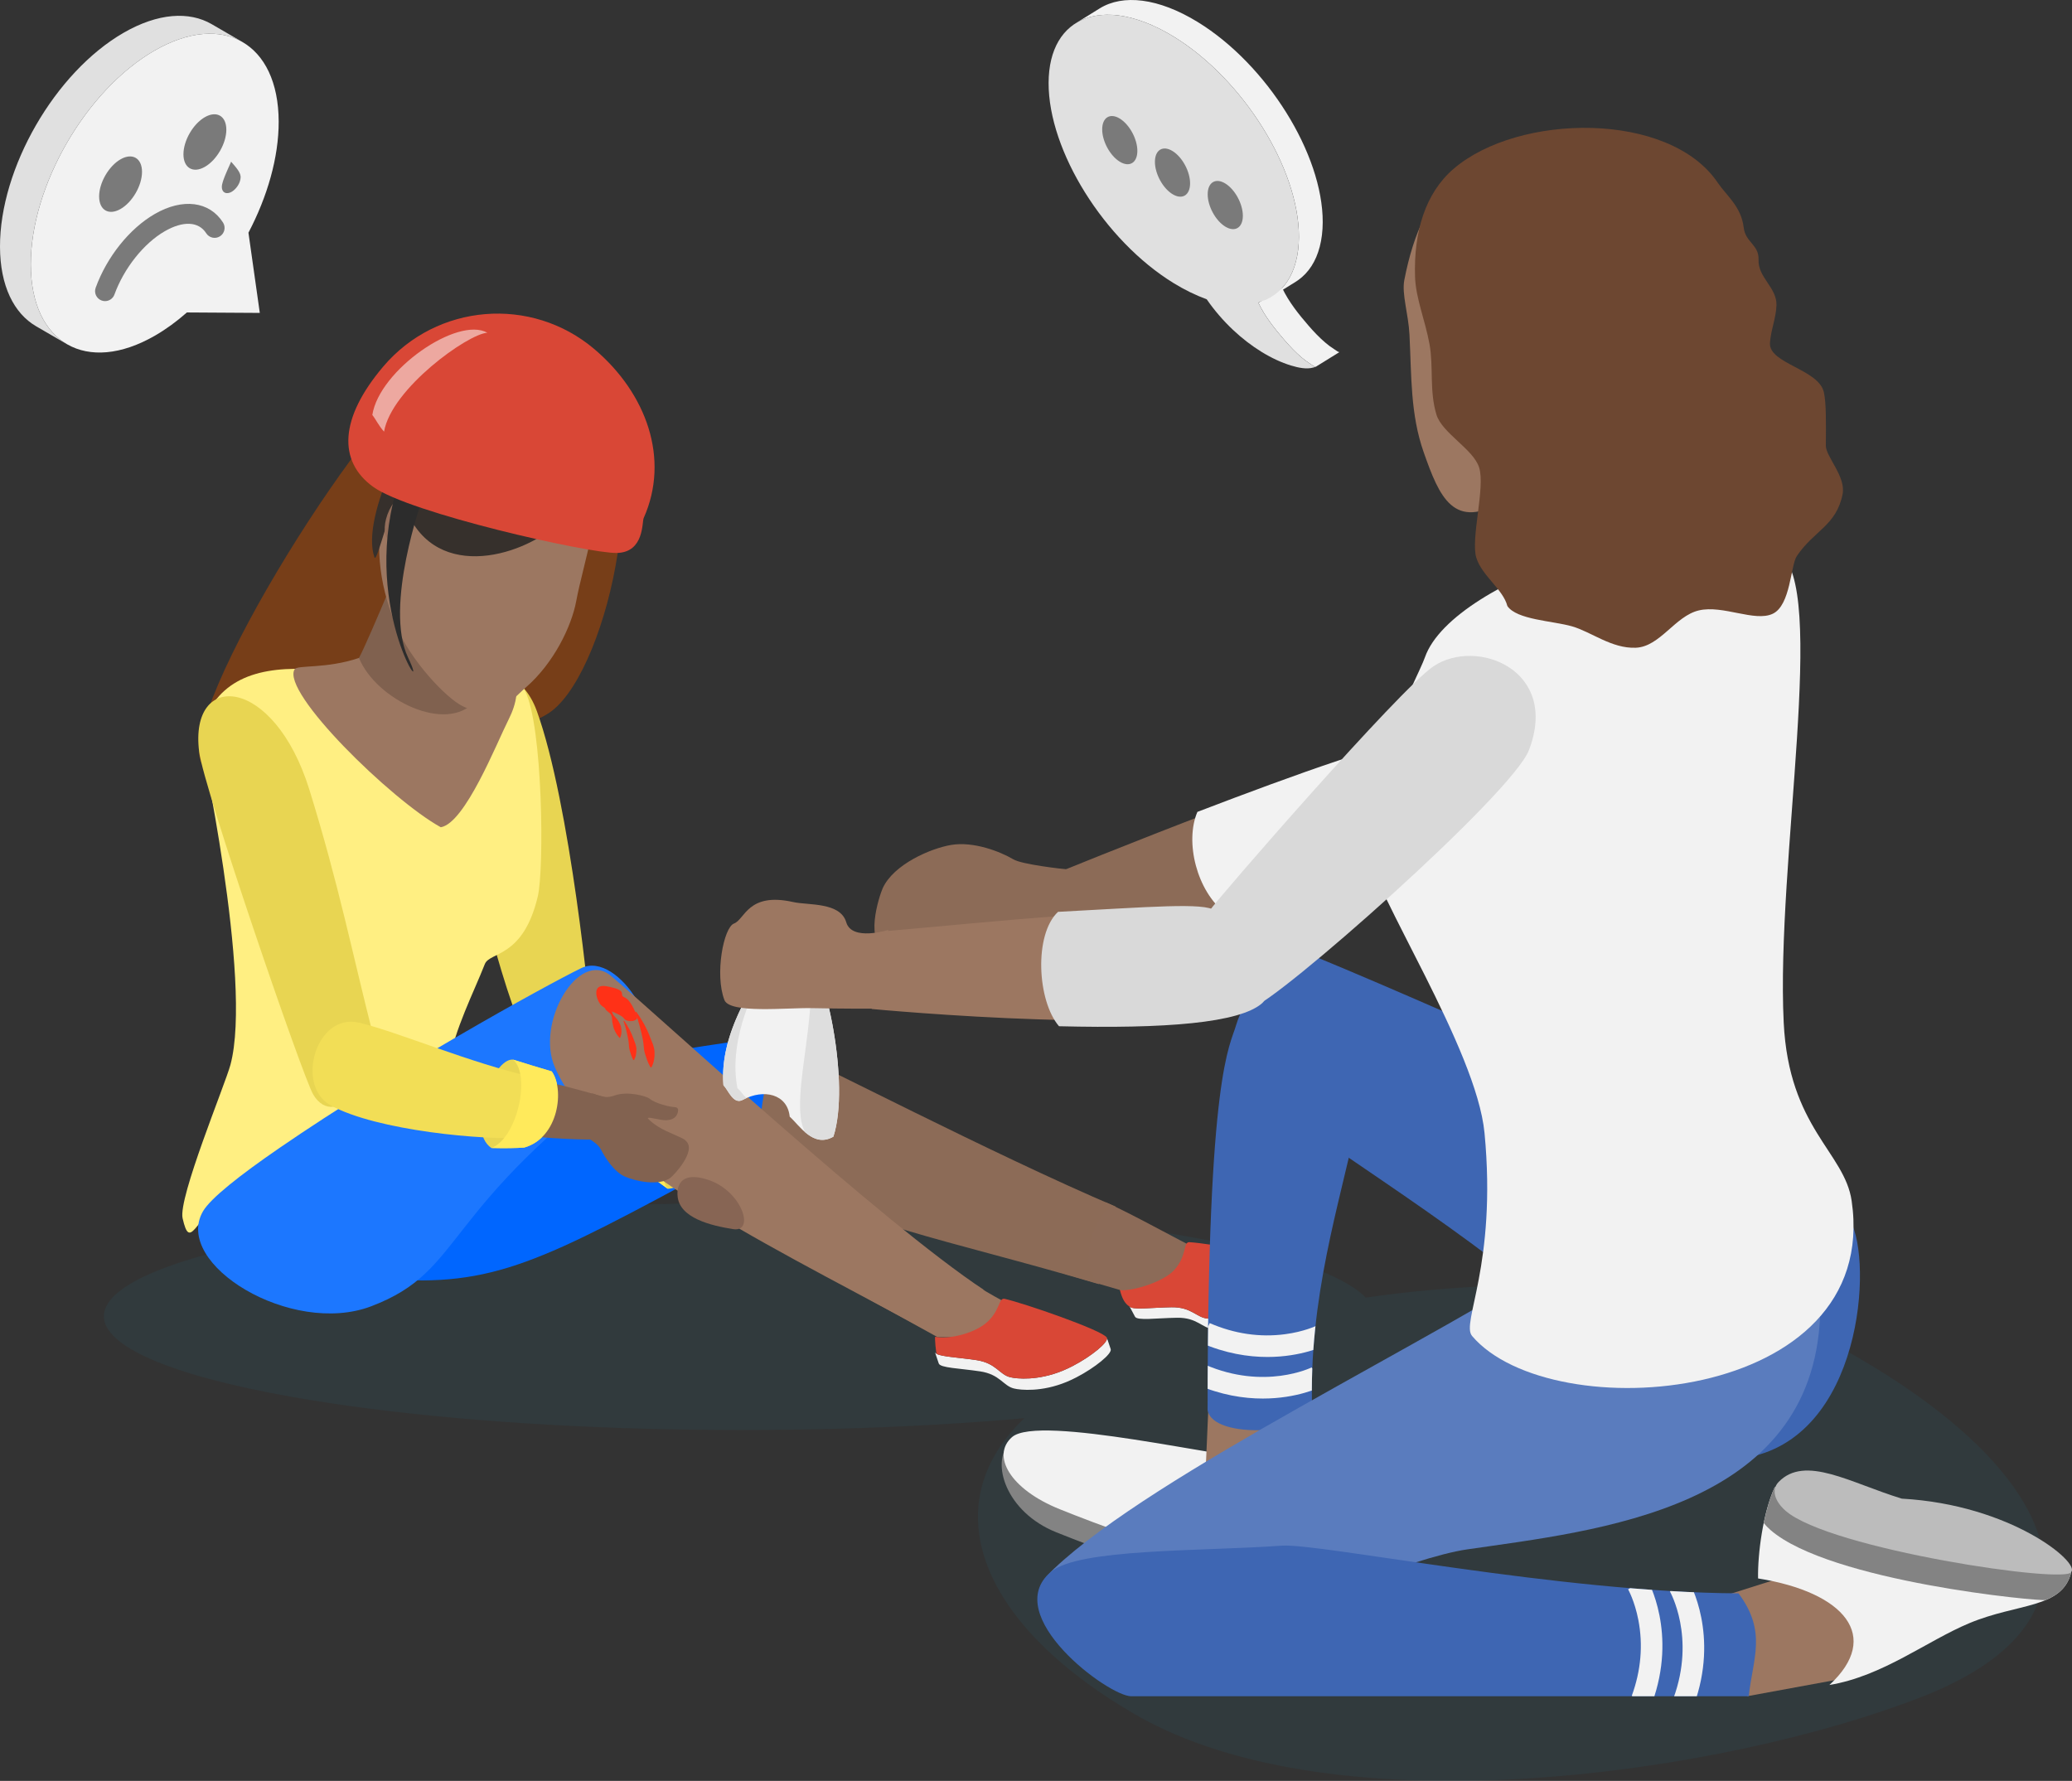 <svg xmlns="http://www.w3.org/2000/svg" xmlns:xlink="http://www.w3.org/1999/xlink" id="first-aid" viewBox="0 0 2032.95 1747.43"><rect x="0" y="0" width="2032.95" height="1747.43" fill="#333333" stroke="none"/><defs><style>      .cls-1 {        fill: #08c3fc;        opacity: .05;      }      .cls-1, .cls-2, .cls-3, .cls-4, .cls-5, .cls-6, .cls-7, .cls-8, .cls-9, .cls-10, .cls-11, .cls-12, .cls-13, .cls-14, .cls-15, .cls-16, .cls-17, .cls-18, .cls-19, .cls-20, .cls-21, .cls-22, .cls-23, .cls-24, .cls-25, .cls-26, .cls-27, .cls-28, .cls-29, .cls-30, .cls-31, .cls-32, .cls-33 {        stroke-width: 0px;      }      .cls-1, .cls-3 {        isolation: isolate;      }      .cls-34 {        clip-path: url(#clippath);      }      .cls-2 {        fill: none;      }      .cls-3 {        fill: #fff;        opacity: .53;      }      .cls-35 {        clip-path: url(#clippath-1);      }      .cls-4 {        fill: #f2de56;      }      .cls-5 {        fill: #f2f2f2;      }      .cls-6 {        fill: #7a7a7a;      }      .cls-7 {        fill: #773e18;      }      .cls-8 {        fill: #2c2c2c;      }      .cls-9 {        fill: #6d4731;      }      .cls-10 {        fill: #5a7cbe;      }      .cls-11 {        fill: #838383;      }      .cls-12 {        fill: #3e66b3;      }      .cls-13 {        fill: #3e6640;      }      .cls-14 {        fill: #36302c;      }      .cls-15 {        fill: #1c77ff;      }      .cls-16 {        fill: #dedede;      }      .cls-17 {        fill: #e0e0e0;      }      .cls-18 {        fill: #d9d9d9;      }      .cls-19 {        fill: #d94736;      }      .cls-20 {        fill: #bcbcbc;      }      .cls-21 {        fill: #80614f;      }      .cls-22 {        fill: #8c6b57;      }      .cls-23 {        fill: #8c6b58;      }      .cls-24 {        fill: #9c7761;      }      .cls-25 {        fill: #876554;      }      .cls-26 {        fill: #926d5a;      }      .cls-27 {        fill: #826250;      }      .cls-28 {        fill: #ffef82;      }      .cls-29 {        fill: #ffea5b;      }      .cls-30 {        fill: #ff3117;      }      .cls-31 {        fill: #ffd3b8;      }      .cls-32 {        fill: #e8d552;      }      .cls-33 {        fill: #06f;      }    </style><clipPath id="clippath"><path class="cls-2" d="m1278.98,931.91c-23.26-12.71-59.95,52.16-66.1,73.73-6.15,21.57-28.04,46.09-28.04,377.81,4.84,30.31,103.42,22.16,102.64,1.1-8.15-221.25,126.41-378.91-8.5-452.65Z"></path></clipPath><clipPath id="clippath-1"><path class="cls-2" d="m1715.79,1664.39c3.88-36.79,18.28-63.17-10.04-101-175-.7-411.14-49.44-448.2-46.77-79.52,5.72-199.36,2.54-226.6,25.8-49.92,42.63,56.5,121.98,79,121.97,33.88,0,605.84,0,605.84,0Z"></path></clipPath></defs><g><g><path class="cls-1" d="m1824.92,1333.12c-129.7-75.74-317.06-84.13-484.89-59.91-21.25-21.98-79.59-43.06-174.96-60.02-244.35-43.46-639.18-43.47-881.94,0-242.76,43.46-241.47,113.93,2.88,157.39,195.04,34.69,486.08,41.68,719.04,20.97-86.27,81.96-49.71,198.18,107.55,290.01,198.8,116.09,582.65,58.34,774.44-17.16,191.63-75.43,136.66-215.18-62.13-331.27Z"></path><path class="cls-33" d="m414.52,1256.36c95.92-.5,153.57-39.52,357.21-147.99,53.7-28.6-.88-92.23-23.17-90.02-52.93,5.25-409.9,63.45-451.52,99.25-44.02,37.86,37.04,139.18,117.48,138.76Z"></path><g><path class="cls-5" d="m1243.61,1273c-2.93,2.19-5.93,4.25-8.9,6.09-22.35,13.81-42.88,15.24-49.76,14.71-10.91-.82-15.74-11.43-35.5-11.13-20.43.31-39.13,3.08-41.32-1.04l5.49,10.31c2.19,4.12,20.89,1.35,41.32,1.04,19.76-.3,24.6,10.31,35.5,11.13,6.89.53,27.41-.9,49.76-14.72,2.98-1.84,5.97-3.9,8.9-6.09,16.45-12.3,30.86-28.67,28.66-32.8l-5.49-10.31c2.2,4.13-12.2,20.5-28.66,32.8Z"></path><path class="cls-19" d="m1140.2,1261.15l-30.19,21.86c-12.77-5.88-11.36-25.73-16.87-42.43l16.91-23.8,30.15,44.37Z"></path><g><path class="cls-23" d="m1044.84,1250l40.11-70.29c26.75,11.9,64.03,33.22,99.57,51l-64.27,41.28-75.41-21.99Z"></path><path class="cls-22" d="m1078.5,1260.11c-150.91-44.73-250.21-60.44-306.38-106.08-10.35-8.41-16.27-13.1-25.79-25.89-6.08-8.17,7.67-104.91,20.89-99.86,27.53,10.53,205.01,103.55,328.14,155.94-18.94-.91-40.64,55.58-16.85,75.88Z"></path></g><path class="cls-19" d="m1243.61,1273c-2.93,2.19-5.93,4.25-8.9,6.09-22.35,13.81-42.88,15.24-49.76,14.72-10.91-.82-15.74-11.43-35.5-11.13-17.53.27-33.78,2.35-39.43.33-.6-.21-11.42-16.36-10.76-17.04,12.64.81,42.25-8.07,52.97-19.95,12.65-14.03,8.49-27.52,14.73-27.19,18.83,1.01,100.07,14.76,105.16,21.14,2.95,3.69-11.71,20.48-28.5,33.04Z"></path></g><g><path class="cls-32" d="m667.08,1082.43c7.84,7.35,15.54,14.7,22.91,21.84,15.14,20.17-8.49,60.5-34.78,62.23-8.16-5.86-16.54-12-24.93-18.22,3.78-9.83,29.06-60.76,36.8-65.85Z"></path><path class="cls-31" d="m704.38,1187.73c-31.92-16.09-96.19-64.14-100.39-69.24-6.53-7.94-14.99-16.26-10.93-28.19,7.24-21.29,29.98-25.2,48.98-12.66,36.84,24.32,67.72,60.96,83.49,77.46-1.34,12.55.52,31.18-21.16,32.63Z"></path><path class="cls-4" d="m684.15,1103.58c-20.46,9.02-48.35,38.43-33.73,54.36-50.32-36.15-136.34-148.03-140.14-151.19-13.61-11.3,16.33-68,31.83-58.08,24.78,15.86,110.28,124.12,142.05,154.9Z"></path><path class="cls-29" d="m667.08,1082.43c7.84,7.35,15.54,14.7,22.91,21.84-20.7,4.36-48.87,45.55-34.78,62.23-8.16-5.86-16.54-12-24.93-18.22-11.15-22.14,14.29-61.78,36.8-65.85Z"></path></g><g><path class="cls-7" d="m541.77,697.31c-43.94,34.28-319.17,94.52-343.72,52.09-28.14-48.64,174.66-369.47,229.62-384.86,56.95-15.94,94.61-25.53,147.5,25.59,70.03,43.37,23.14,263.07-33.41,307.18Z"></path><g><path class="cls-32" d="m514.38,1016.32c-32.76-77.26-50.79-189.02-87.63-278.39-27.62-67.01,72.15-116.76,99.91-40.4,32.86,90.41,52.85,294.51,53.76,314.35,2,43.67-51.88,37.82-66.03,4.43Z"></path><g><path class="cls-28" d="m179.18,1195.44c14.45,63.34,16.21-113,252.21-48.03,14.23,3.92.63-56.47,8.76-103.28,5.94-34.23,24.6-70.31,35.54-98.17,4.85-12.36,37.63-5.71,51.97-66.4,6.42-27.18,4.9-166.65-12.36-201.43-16.61-33.47-32.34-37.22-84.08-38.88l-132.28,17.12c-51.98-1.67-90.08,13.25-103.33,64.73,0,0,52.64,241.23,30.48,323.71-5.22,19.41-51.46,130.69-46.92,150.62Z"></path><g><path class="cls-24" d="m289.07,656.7c-13.67,22.21,95.12,128.46,143.41,155,23.92-4.05,54.57-82.04,66.52-105.68,15.84-31.35,15.67-71.26-79.39-63.54-26.24,2.13-49.98-2.8-67.42,3.1-32.21,10.9-60.69,6.7-63.12,11.12Z"></path><path class="cls-21" d="m465.86,688.19c4.59-9.65,65.29-142.19,65.29-142.19l-125.47-24.71s-44.24,107.64-53.48,124.29c16.88,41.15,86.03,74.52,113.66,42.61Z"></path><path class="cls-24" d="m378.59,488.32c-11.8,42.56-7.18,83.18,9.24,123.92,14.44,35.82,50.34,72.99,65.93,80.57,33.66,16.37,43.71-2.28,62.35-18.47,27.13-23.58,44.74-59.75,49.33-84.92,6.18-33.85,29.7-104.91,18.34-132.79-16.03-39.33-49.21-57.02-83.38-60.61-58.89-6.19-99.64,12.32-121.81,92.3Z"></path></g></g></g><path class="cls-14" d="m552.92,508.01c17.06-19.8,27.52,17.37,36.49,12.94,11.93-5.88,2.75-79.88-5.99-95-24.55-42.43-120.48-53.41-162.52-27.72-13.29,8.12-67.94,107.73-53.48,148.71,2.39,6.76,17.92-60.89,22.17-54.03,2.59,4.18,7.7,9.92,11.91,13.82,33.33,66.79,122.58,34.73,151.41,1.28Z"></path><path class="cls-26" d="m400.36,512.09c-4.39,11.93-12.45,19.94-18.02,17.89s-6.52-13.37-2.14-25.3c4.39-11.93,12.45-19.94,18.02-17.89,5.57,2.05,6.52,13.37,2.14,25.3Z"></path></g><path class="cls-15" d="m364.25,1281.71c93.62-35.58,64.35-93.13,262.3-238.14,32.88-24.08-19.2-111.76-56.39-93.58-36.84,18.01-184.22,99.62-295.54,176.09-39.37,27.05-68.14,49.76-75.49,62.5-29.77,51.57,86.6,122.97,165.11,93.13Z"></path><g><path class="cls-24" d="m850.81,1273.88l21.67-73.83c22.71,20.92,73.87,56.23,109.97,75.61l-12.75,36.83-49.8-.49-69.09-38.12Z"></path><path class="cls-24" d="m905.41,1303.38c-177.09-94.91-319.99-164.17-360.84-255.86-19.57-43.94,23.23-116.54,54.79-90.07,49.03,41.12,265.33,241.71,366.42,308.48-18.3-4.37-79.48,13.05-60.36,37.45Z"></path><path class="cls-5" d="m1052.41,1340.38c-3.25,1.68-6.54,3.23-9.78,4.56-24.31,9.97-44.79,8.03-51.5,6.38-10.62-2.59-13.66-13.85-33.2-16.79-20.2-3.03-39.1-3.35-40.6-7.78l3.73,11.07c1.49,4.42,20.39,4.74,40.6,7.78,19.55,2.94,22.58,14.19,33.2,16.79,6.71,1.64,27.19,3.59,51.5-6.39,3.24-1.33,6.53-2.87,9.78-4.56,18.24-9.44,35.13-23.24,33.63-27.67l-3.73-11.07c1.49,4.43-15.39,18.23-33.63,27.67Z"></path><path class="cls-19" d="m1052.41,1340.38c-3.25,1.68-6.54,3.23-9.78,4.56-24.31,9.97-44.79,8.03-51.5,6.39-10.62-2.59-13.66-13.85-33.2-16.79-17.34-2.6-33.71-3.2-38.95-6.12-.56-.31-2.13-16.26-1.36-16.83,12.34,2.87,36.53-2.79,49.05-12.77,14.78-11.77,12.87-25.76,18.97-24.42,18.42,4.07,96.31,30.91,100.29,38.04,2.31,4.13-14.9,18.3-33.51,27.94Z"></path></g><path class="cls-25" d="m664.79,1173.2s-3.78-26.5,29.77-15.63,46.5,51.84,24.83,48.46c-21.67-3.38-53.25-10.96-54.6-32.82Z"></path><g><path class="cls-32" d="m366.52,1017.38c-20.82-81.53-34.01-149.15-62.96-242.49-34.82-112.29-118.38-117.58-108.14-37.1,4.57,35.91,101.69,319,111.88,336.13,22.42,37.68,68.3-20.98,59.22-56.53Z"></path><g><path class="cls-32" d="m541.31,1051.24c-11.76-3.37-24.57-7.37-37.84-11.54-19.75-2.12-47.27,68.8-21.38,86.72,13.14.34,24.41.16,32.28-.44,34.1-9.68,39.6-57.56,26.95-74.74Z"></path><g><path class="cls-27" d="m592.52,1117.63c-36.23,3.22-143.38-9.7-149.71-11.97-9.85-3.52-21.58-6.33-24.31-19.31-4.88-23.18,12.86-39.32,35.98-38.56,44.82,1.46,116.93,22.63,139.32,28.74,5.42,12.04,16.82,27.78-1.29,41.1Z"></path><path class="cls-27" d="m654.26,1099.15c-6.53.4-16.56-3.41-18.66-2.14-.29.55,6.82,7.59,17.96,12.71,13.21,6.07,17.92,7.58,19.41,9.74,10.94,9.72-12.17,34.12-15.33,36.33-11.78,8.22-33.79,3.16-43.97-1.07-11.41-4.74-20.17-19.29-24.02-26.73-2.54-4.9-7.9-8.18-11.44-10.48-14.12-9.15-4.12-48.25,4.65-44.23,8.07,3.62,13.38,4.06,20.25,1.59,12.82-4.6,31.3.77,34.16,3.09,6.28,5.1,19.85,8.19,25.44,8.43,1.47.06,2.69,1.31,2.62,2.82-.22,4.64-2.82,9.44-11.08,9.94Z"></path></g><path class="cls-4" d="m522.91,1056.84c-60.39-13.22-133.79-44.89-170.9-53.44-41.98-9.68-62.43,61.72-27.83,81.01,44.93,25.06,152.26,34.78,191.37,31.82,39.35-11.17,21.96-39.56,7.36-59.38Z"></path><path class="cls-29" d="m541.31,1051.24c-11.76-3.37-24.57-7.37-37.84-11.54,17.83,15.92,3.6,77.56-21.38,86.72,13.14.34,24.41.16,32.28-.44,34.1-9.68,39.6-57.56,26.95-74.74Z"></path></g></g><path class="cls-30" d="m595.04,967.7c-14.25-2.59-10.32,11.87-6.19,17.55s20.13,9.29,23.22,13.93c3.1,4.65,14.97,3.1,12.9-2.06s-6.19-16-12.39-18.58c-6.19-2.58,5.16-6.71-17.55-10.84Z"></path><path class="cls-30" d="m592.15,981.52c2.05.57,3.55,1.65,4.85,2.86,1.25,1.25,2.4,2.59,2.92,4.29.5,1.72.39,3.74,1,5.33.56,1.62,1.67,2.96,2.93,4.27,1.32,1.28,2.45,2.7,3.26,4.26.83,1.55,1.73,3.1,2.13,4.83.42,1.71.61,3.5.49,5.33-.05,1.81-.46,3.68-1.25,5.51l-.67.1c-2.72-2.95-4.13-5.81-5.43-8.78-.55-1.5-.88-3.08-1.2-4.69-.45-1.56-.57-3.27-.68-5.03-.08-1.77-.53-3.42-1.5-4.79-.95-1.39-2.71-2.3-3.91-3.48-.61-.58-1.08-1.25-1.44-1.99-.4-.71-.72-1.47-1.02-2.25-.57-1.59-1-3.26-1.02-5.35l.53-.42Zm31.93,11.14c2.99,3.82,5.46,7.97,7.88,12.2,2.33,4.26,4.36,8.7,6.09,13.29l2.71,6.91c.79,2.35,1.37,4.78,1.43,7.28.03,1.25.04,2.5,0,3.75-.11,1.26-.25,2.52-.5,3.77-.36,2.49-1.27,5-2.5,7.38h-.95c-2.74-4.69-4.02-9.04-5.41-13.43-1.41-4.33-1.13-9.02-2.06-13.57-.89-4.53-1.95-9.07-3.19-13.6-1.17-4.56-2.68-9.04-4.3-13.51l.82-.48Zm-11.72,8.9c2.04,2.73,3.7,5.69,5.33,8.69,1.57,3.03,2.92,6.18,4.06,9.43,1.16,3.22,2.69,6.49,2.68,10.03.05,1.75-.11,3.52-.48,5.27-.29,1.74-.97,3.49-1.88,5.14h-.67c-1.85-3.35-2.67-6.43-3.59-9.53-.91-3.06-.66-6.35-1.23-9.56-.55-3.19-1.22-6.4-2.02-9.6-.75-3.22-1.74-6.39-2.8-9.56l.58-.32Z"></path></g><g><path class="cls-17" d="m0,242.15c.11,38.34,13.64,65.32,35.48,78.01l30.21,17.55c-21.83-12.69-35.37-39.67-35.48-78.01-.22-77.18,54.04-171.18,121.22-209.96,33.79-19.51,64.41-21.32,86.52-8.47l-30.21-17.55c-22.11-12.85-52.73-11.04-86.52,8.47C54.04,70.97-.22,164.97,0,242.15H0Z"></path><path class="cls-5" d="m151.43,49.74c67.16-38.78,121.78-7.64,122,69.54.1,35.14-11.11,73.73-29.66,109.04l11.13,78.7-71.52-.44c-9.94,8.76-20.39,16.43-31.15,22.65-67.18,38.79-121.8,7.64-122.01-69.53-.22-77.18,54.04-171.18,121.22-209.97Z"></path><g><g><path class="cls-6" d="m139.34,168.61c0-13.44-9.44-18.96-21.04-12.31-11.6,6.65-21.04,23.01-21.04,36.44s9.44,18.96,21.04,12.31,21.04-23,21.04-36.44h0Z"></path><path class="cls-6" d="m222.07,127.25c0-13.44-9.44-18.96-21.04-12.31-11.6,6.65-21.04,23.01-21.04,36.44s9.44,18.96,21.04,12.31c11.6-6.65,21.04-23.01,21.04-36.44h0Z"></path></g><path class="cls-6" d="m103.06,295.46c-1.11,0-2.24-.19-3.34-.59-5.08-1.85-7.7-7.46-5.85-12.54,11.04-30.37,33.25-58.1,57.95-72.36,27.38-15.81,53.68-12.52,67,8.38,2.91,4.56,1.57,10.61-2.99,13.51-4.56,2.91-10.61,1.56-13.51-2.99-7.42-11.65-22.64-12.38-40.71-1.95-20.58,11.88-39.95,36.25-49.34,62.09-1.45,3.98-5.2,6.45-9.2,6.45Z"></path></g><path class="cls-6" d="m231.64,184.47c.31-.37.71-.87.99-1.26.19-.26.43-.61.61-.88.23-.34.5-.82.71-1.18.13-.23.29-.55.41-.78.23-.45.48-1.06.67-1.51.1-.25.21-.58.3-.83.26-.73.47-1.71.48-1.78.09-.51.21-1.18.24-1.66.02-.31.03-.72.03-1.01,0-.24-.02-.56-.05-.78-.07-.44-.19-1-.3-1.41-.07-.27-.2-.59-.29-.84-.09-.27-.24-.6-.36-.85-.15-.32-.37-.74-.54-1.05-.16-.29-.37-.66-.54-.93-.16-.25-.38-.6-.54-.84-.18-.27-.41-.61-.6-.87-.54-.74-.79-1.08-1.23-1.63-.61-.77-1.02-1.28-1.84-2.23-.17-.2-.41-.47-.58-.67-.31-.36-.73-.84-1.05-1.2q-.36-.42-.84-.97c-.12-.14-.4-.48-.56-.71-.16.39-.38.9-.54,1.29-.03.06-.26.6-.83,1.86-.15.33-.35.77-.49,1.1-.16.36-.38.83-.53,1.19-.35.78-.81,1.83-1.16,2.61-.38.87-.93,2.14-1.22,2.82-.48,1.14-.89,2.12-1.21,2.92-.17.43-.4,1.01-.57,1.44-.17.44-.4,1.02-.55,1.46-.15.41-.35.96-.49,1.37-.15.43-.34,1-.47,1.43-.22.72-.5,1.68-.66,2.39-.09.38-.18.88-.25,1.25-.05.28-.08.64-.11.91-.04.45-.04,1.03,0,1.43.02.22.04.53.08.74.06.35.16.8.26,1.12.12.37.34.83.5,1.16.09.18.24.38.35.54.1.14.24.32.36.43.22.21.51.48.76.64.26.17.63.36.92.48.22.09.53.17.76.22.2.04.47.08.68.1.43.02.63.03,1.08,0,.27-.02.65-.08.93-.15.5-.11.93-.26.94-.26.13-.05.3-.1.42-.15.13-.05.3-.12.42-.18.12-.06.29-.13.41-.19.12-.06.29-.14.41-.21.12-.07.29-.16.41-.23.12-.07.29-.17.41-.25.13-.08.29-.19.42-.28.13-.08.3-.21.42-.3.32-.23.73-.57.89-.7.28-.23.72-.64,1-.92.15-.15.35-.35.49-.51.18-.19.42-.46.59-.66Z"></path></g></g><g><path class="cls-5" d="m817.66,1115.31c-19.92,11.48-33.68-11.7-42.83-19.61-2.21-22.23-25.49-27.67-46-16.52-9.29,5.05-14.11-9.31-19.04-14.4-3.71-47.78,25.11-92.28,47.34-126.88,11.66-.85,17.18-18,33.21-5.21,19.78,15.78,44.06,131.11,27.33,182.62Z"></path><path class="cls-16" d="m723.53,1067.69c-8.22-43.17,11.08-86.51,28.45-121.77-21.27,33.33-45.63,74.68-42.2,118.85,4.93,5.08,9.75,19.45,19.05,14.4,1.15-.63,2.31-1.18,3.47-1.7-3.24-3.23-6.12-7.59-8.77-9.79Z"></path><path class="cls-16" d="m790.33,932.69c-2.08-1.66-3.98-2.8-5.75-3.55.76.65,1.7,1.23,2.31,2.21,25.42,40.66-15.58,147.66,3.17,179.7,7.5,6.38,16.61,10.6,27.59,4.26,16.73-51.5-7.55-166.83-27.33-182.61Z"></path></g><g><g><path class="cls-22" d="m1050.03,929.24s360.05-81.04,388.44-128.76c9.45-15.89-45.03-56.85-62.41-63.5-24.34-9.31-346.43,122.53-346.43,122.53l20.4,69.73Z"></path><path class="cls-22" d="m919.85,945.01c9.74-6.85,28.78-10.65,30.86-14.59-.06-1.11-17.55-5.02-39.53-2.15-26.05,3.4-34.72,5.61-39.03,3.75-25.9-4.31-9.02-53.92-6.16-60.31,10.66-23.77,47.53-39.36,67.19-42.65,22.03-3.7,48.22,6.48,61.04,14.11,8.45,5.02,46.89,9.35,54.47,10.02,32.91,2.93,7.15,56.37-4.67,63.94-11.22,7.19-18.12,10.33-22.63,15.9-15.61,19.27-49.16,28.77-55.74,27.98-14.42-1.74-38.28,6.54-47.16,11.53-2.34,1.31-5.37.58-6.65-1.78-3.93-7.27-4.33-17.06,7.99-25.73Z"></path><path class="cls-5" d="m1174.82,796.64c96.09-36.84,201.02-74.52,215.11-69.14,19.08,7.29,78.89,52.27,68.52,69.71-17.17,28.86-144.81,68.8-256.04,98.88-28.22-21.65-40.14-70.07-27.59-99.46Z"></path></g><g><g><g><path class="cls-11" d="m1036.26,1503.43c80.12,32.13,196.25,72.38,235.54,42.08,19.41-14.97,12.55-118.21-1.78-126.9-3.51-2.12-6.89-.42-13.15.06-4.4.34-10.48,10.88-21.17,11.07-34.69.64-83.94-12.14-99.96-4.56-9.57,6-49.86,16.53-81.05,11.55-21.8-3.48-53.93-31.53-64.09-21.04-18.85,19.45-3.48,68.02,45.64,87.73Z"></path><path class="cls-5" d="m1039.77,1480.85c80.12,32.13,196.25,72.38,235.54,42.08,19.41-14.97,13.06-93.77-1.27-102.45-3.51-2.12-6.9-.42-13.15.06-4.4.34-10.48,10.88-21.17,11.07-34.69.64-220.71-44.43-246.8-21.49-20.35,17.88-2.28,51.02,46.85,70.72Z"></path></g><path class="cls-24" d="m1278.56,1438.95c-15.56,28.63-52.48,36.17-95.55,1.69l4.67-107.52,85.16,3.57,5.73,102.26Z"></path><path class="cls-12" d="m1278.98,931.91c-23.26-12.71-59.95,52.16-66.1,73.73-6.15,21.57-28.04,46.09-28.04,377.81,4.84,30.31,103.42,22.16,102.64,1.1-8.15-221.25,126.41-378.91-8.5-452.65Z"></path><g><g><path class="cls-13" d="m1320.91,775.08c-11.26,29.14,3.23,91.55,34.41,93.49,38.75,2.42,351-267.48,370.13-307.74,25.62-53.91-89.23-58.91-117.73-58.66-38.38.34-277.67,249.24-286.81,272.91Z"></path><path class="cls-12" d="m1813.22,1194.56c-43.22-54.5-532.86-261.91-543.08-263.78-53.3-9.74-48.74,123.08-37.4,137.83,48.19,45.61,183.93,121.91,298.45,220.59,68.52,84.72,161.78,146.56,190.72,139.19,109.38-27.89,115.67-203.12,91.31-233.83Z"></path><path class="cls-24" d="m1377.84,274.83c-2.66,13.7,4.04,33.25,5.07,53.53,2.06,40.79.8,77.99,13.95,115.4,15.26,43.4,29.34,78.04,79.28,46.93,46.51-28.97,76.58-42.18,64.09-114.01-6.53-37.52,125.37-17.44,130.37-73.53,8.87-99.54-68.68-166.39-142.97-161.55-86.11,5.62-131.24,37.68-149.79,133.23Z"></path><path class="cls-10" d="m1169.7,1632.38c79.27-51.2,218.11-104.58,269.51-112.07,127.67-18.6,339.05-38.72,346.61-229.62l-240.32-66.27c-137.51,90.81-411.89,220.6-511.59,315.03-66.12,62.62,135.78,92.93,135.78,92.93Z"></path><path class="cls-5" d="m1444.28,1310.77c-10.96-12.92,24.61-69.44,12.26-199.08-7.86-82.55-109.63-236.35-115.53-279.42-8.37-61.13,49.46-165.74,57.13-187.49,27.57-78.21,265.42-155.4,347.2-102.63,48.62,31.37-2.98,303.47,4.75,461.22,5.06,103.37,59.66,127.07,66.66,174.84,29.29,199.86-294.64,224.31-372.48,132.58Z"></path><path class="cls-9" d="m1762.99,545.55c16.95-25.12,38.66-29.69,44.86-60.59,3.48-17.35-16.49-36.86-16.42-47.72.16-22.71.44-41.08-1.87-52.09-4.81-22.96-54.4-28.24-52.96-48.74.89-12.71,5.93-24.01,6.38-36.75.61-17.47-18.26-27.3-17.58-44.77.58-14.88-12.84-16.89-14.58-31.68-2.43-20.59-16.71-31.02-25.57-44.1-47.55-70.24-195.37-68.11-259.02-13.49-27.94,23.98-39.23,62.08-37.86,105.85.67,21.25,9.94,42.69,14.21,66.31,4.05,22.43-.29,45.69,6.78,69.02,5.51,18.19,36.01,33.72,41.86,51.8,6.33,19.54-8.5,69.98-2.72,88.68,5.44,17.62,26.35,31.09,30.45,47.33,9.13,13.56,44.35,14.51,63.36,19.94,19.01,5.43,38.88,21.93,62.59,21.02,23.87-.92,38.57-31.13,61.94-36.63,23.64-5.57,54.85,11.65,72.51,3.28,17.59-8.35,17.4-47.4,23.64-56.64Z"></path></g><g><polygon class="cls-24" points="1830.47 1642.99 1801.93 1530.93 1683.44 1568.43 1714.47 1664.3 1830.47 1642.99"></polygon><path class="cls-12" d="m1715.79,1664.39c3.88-36.79,18.28-63.17-10.04-101-175-.7-411.14-49.44-448.2-46.77-79.52,5.72-199.36,2.54-226.6,25.8-49.92,42.63,56.5,121.98,79,121.97,33.88,0,605.84,0,605.84,0Z"></path><path class="cls-5" d="m1794.95,1653.31c52.38-8.69,95.37-43.12,137.13-60.59,47.98-20.08,91.1-14.05,100.04-49.77l-290.78-83.8c-11.49,24.68-16.88,65.47-16.4,89.62,84.76,13.5,121.62,57.03,70,104.53Z"></path><path class="cls-11" d="m1736.99,1501.13c-2.42-2.12-4.6-4.38-6.5-6.72,2.66-12.93,6.26-25.38,10.85-35.25l290.78,83.8c-3.53,14.12-12.44,21.7-24.86,26.96-4.14,1.75-212.07-17.84-270.28-68.79Z"></path><path class="cls-20" d="m2032.26,1542.3c8.31-9.31-59.07-65.82-166.28-71.83-50.34-15.29-94.96-43.32-120.97-16.26-7.76,8.08-2.91,19.55,6.82,28.1,43,37.77,277.85,72.6,280.43,60Z"></path></g></g></g><g class="cls-34"><path class="cls-5" d="m1243.49,1331.46c-18.74,0-40.97-3.39-65.04-13.84l8.42-19.4c24.24,10.52,49.16,14.19,74.05,10.9,18.73-2.48,30.45-8.19,30.57-8.24l9.47,18.91c-1.43.72-23.81,11.68-57.47,11.68Zm-4.5,40.8c-18.74,0-40.97-3.39-65.03-13.84l8.42-19.4c58.32,25.31,104.13,2.9,104.58,2.67l9.5,18.89c-1.43.72-23.81,11.68-57.47,11.68Z"></path></g><g class="cls-35"><path class="cls-5" d="m1661.86,1673.35l-19.87-7.25c21.8-59.72-3.3-104.12-3.56-104.56l18.29-10.61c1.25,2.15,30.29,53.5,5.14,122.42Zm-41-2.07l-19.87-7.25c9.06-24.82,11.24-49.91,6.47-74.57-3.59-18.55-9.99-29.91-10.05-30.02l18.31-10.58c1.25,2.15,30.29,53.5,5.14,122.42Z"></path></g><g><path class="cls-18" d="m1186.8,893.51c-18.1,27.03,9.82,100.83,41.82,94.95,22.31-4.09,254.86-209.08,271.5-252.43,30.33-79.01-51.56-110.51-93.59-82.3-33.19,22.27-212.06,228.31-219.74,239.78Z"></path><path class="cls-24" d="m855.27,990.02s317.83,30.02,360.84-8.41c14.32-12.8-26.89-70.39-42.03-82.39-18.35-14.54-225.66,7.74-298.79,13.84-11.44.95-18.4,3.57-18.4,3.57l-1.61,73.39Z"></path><path class="cls-18" d="m1192.23,893.51c-10.35-8.2-64.21-3.52-154.15,1.2-23.75,22.16-20.46,87.35.97,112.23,103.91,2.56,177.37-3.02,199.45-22.75,15.77-14.09-29.59-77.47-46.26-90.68Z"></path><path class="cls-24" d="m720.16,906.18c10.79-4.05,13.59-31.09,58.17-21.07,14.56,3.27,46.15-.15,51.96,19.82,5.5,18.92,41.33,7.51,41.33,7.51l-16.21,77.27s-27.21.12-59.12-.53c-24.65-.5-80.3,5.59-85.52-7.94-9.62-24.95-.82-71.23,9.38-75.06Z"></path></g></g></g><g><g><path class="cls-5" d="m1312.88,345.1h0s0,0,0,0c-.3-.16-.63-.35-.97-.56-1.2-.74-2.5-1.68-3.01-2.01-2.91-1.8-5.8-4-8.65-6.42-5.71-4.85-11.23-10.65-16.54-16.79-9.16-10.59-19.24-23.04-25.66-36.7l-23.35,14.46c6.42,13.66,16.51,26.12,25.66,36.7,5.31,6.14,10.84,11.94,16.55,16.79,2.85,2.42,5.75,4.62,8.65,6.42.52.32,1.81,1.27,3.01,2.01.3.19.6.35.88.5h0s0,0,.01,0c.03.01.06.03.08.05h0c.55.27,1.07.47,1.31.4l23.35-14.46c-.25.08-.73-.1-1.31-.4Z"></path><path class="cls-5" d="m1175.32,21.71c-38.95-23.96-73.71-27.49-96.28-13.51l-23.35,14.46c22.57-13.98,57.33-10.45,96.28,13.51,67.81,41.72,122.64,129.6,122.47,196.29-.05,17.47-4,32.25-11.05,43.12-3.57,5.52-7.91,10.05-12.81,13.59-.96.7-1.95,1.36-2.95,1.98l23.35-14.46c1-.62,1.99-1.28,2.95-1.98,4.9-3.54,9.23-8.07,12.81-13.59,7.05-10.87,11-25.65,11.05-43.12.18-66.69-54.65-154.57-122.47-196.29Z"></path><path class="cls-17" d="m1289.52,359.56c.58.3,1.06.48,1.31.4,0,0-.38.12-1.07.32-.36.11-.79.23-1.31.38-6.4,1.83-14.25.28-21.88-2.05-9.18-2.81-18.99-7.32-28.85-13.39-19.06-11.73-38.33-29.26-53.76-51.56-10.56-3.88-21.43-9.08-32.65-15.99-67.82-41.73-122.65-129.61-122.47-196.3.18-66.69,55.3-86.93,123.11-45.2,67.81,41.72,122.64,129.6,122.47,196.29-.05,17.47-4,32.25-11.05,43.12-3.57,5.52-7.91,10.05-12.81,13.59-2.57,1.86-5.29,3.45-8.14,4.79-2.41,1.13-5.79,1.43-7.76,3.13,6.42,13.66,16.51,26.12,25.66,36.7,5.31,6.14,10.84,11.94,16.55,16.79,2.85,2.42,5.75,4.62,8.65,6.42.52.32,1.81,1.27,3.01,2.01.34.21.67.4.97.56Z"></path></g><g><path class="cls-6" d="m1098.72,116.37c9.53,5.86,17.23,20.07,17.2,31.74-.03,11.67-7.78,16.38-17.31,10.51-9.53-5.86-17.22-20.07-17.19-31.74.03-11.66,7.78-16.37,17.31-10.51Z"></path><path class="cls-6" d="m1150.47,148.22c9.53,5.86,17.22,20.07,17.19,31.73-.03,11.67-7.78,16.38-17.31,10.52-9.53-5.86-17.23-20.07-17.2-31.74.03-11.66,7.78-16.37,17.31-10.51Z"></path><path class="cls-6" d="m1202.23,180.06c9.53,5.86,17.23,20.07,17.2,31.74-.03,11.67-7.78,16.38-17.31,10.51-9.53-5.86-17.22-20.07-17.19-31.74.03-11.66,7.78-16.37,17.31-10.51Z"></path></g></g><g><path class="cls-8" d="m414.69,488.54s-38.25,106.37-14.34,156.57c23.9,50.2-45.42-44.22-11.95-162.54,33.47-118.32,26.29,5.98,26.29,5.98Z"></path><path class="cls-19" d="m366.01,477.61c-34.59-25.12-32.94-67.31,10.04-117.98,52.52-61.91,145.28-69.53,207.19-17.01,51.01,43.27,74.26,107.61,48.29,165.76-1.69,3.78.63,33.56-26.21,34.19-27.34.64-203.66-39.06-239.31-64.96Z"></path><path class="cls-3" d="m478.18,326.48c-18.96,1-94.03,54.7-101.37,97.05-5.35-5.89-8.47-12.77-11.5-16.34,6.77-43.97,83.57-97.19,112.87-80.71Z"></path></g></svg>